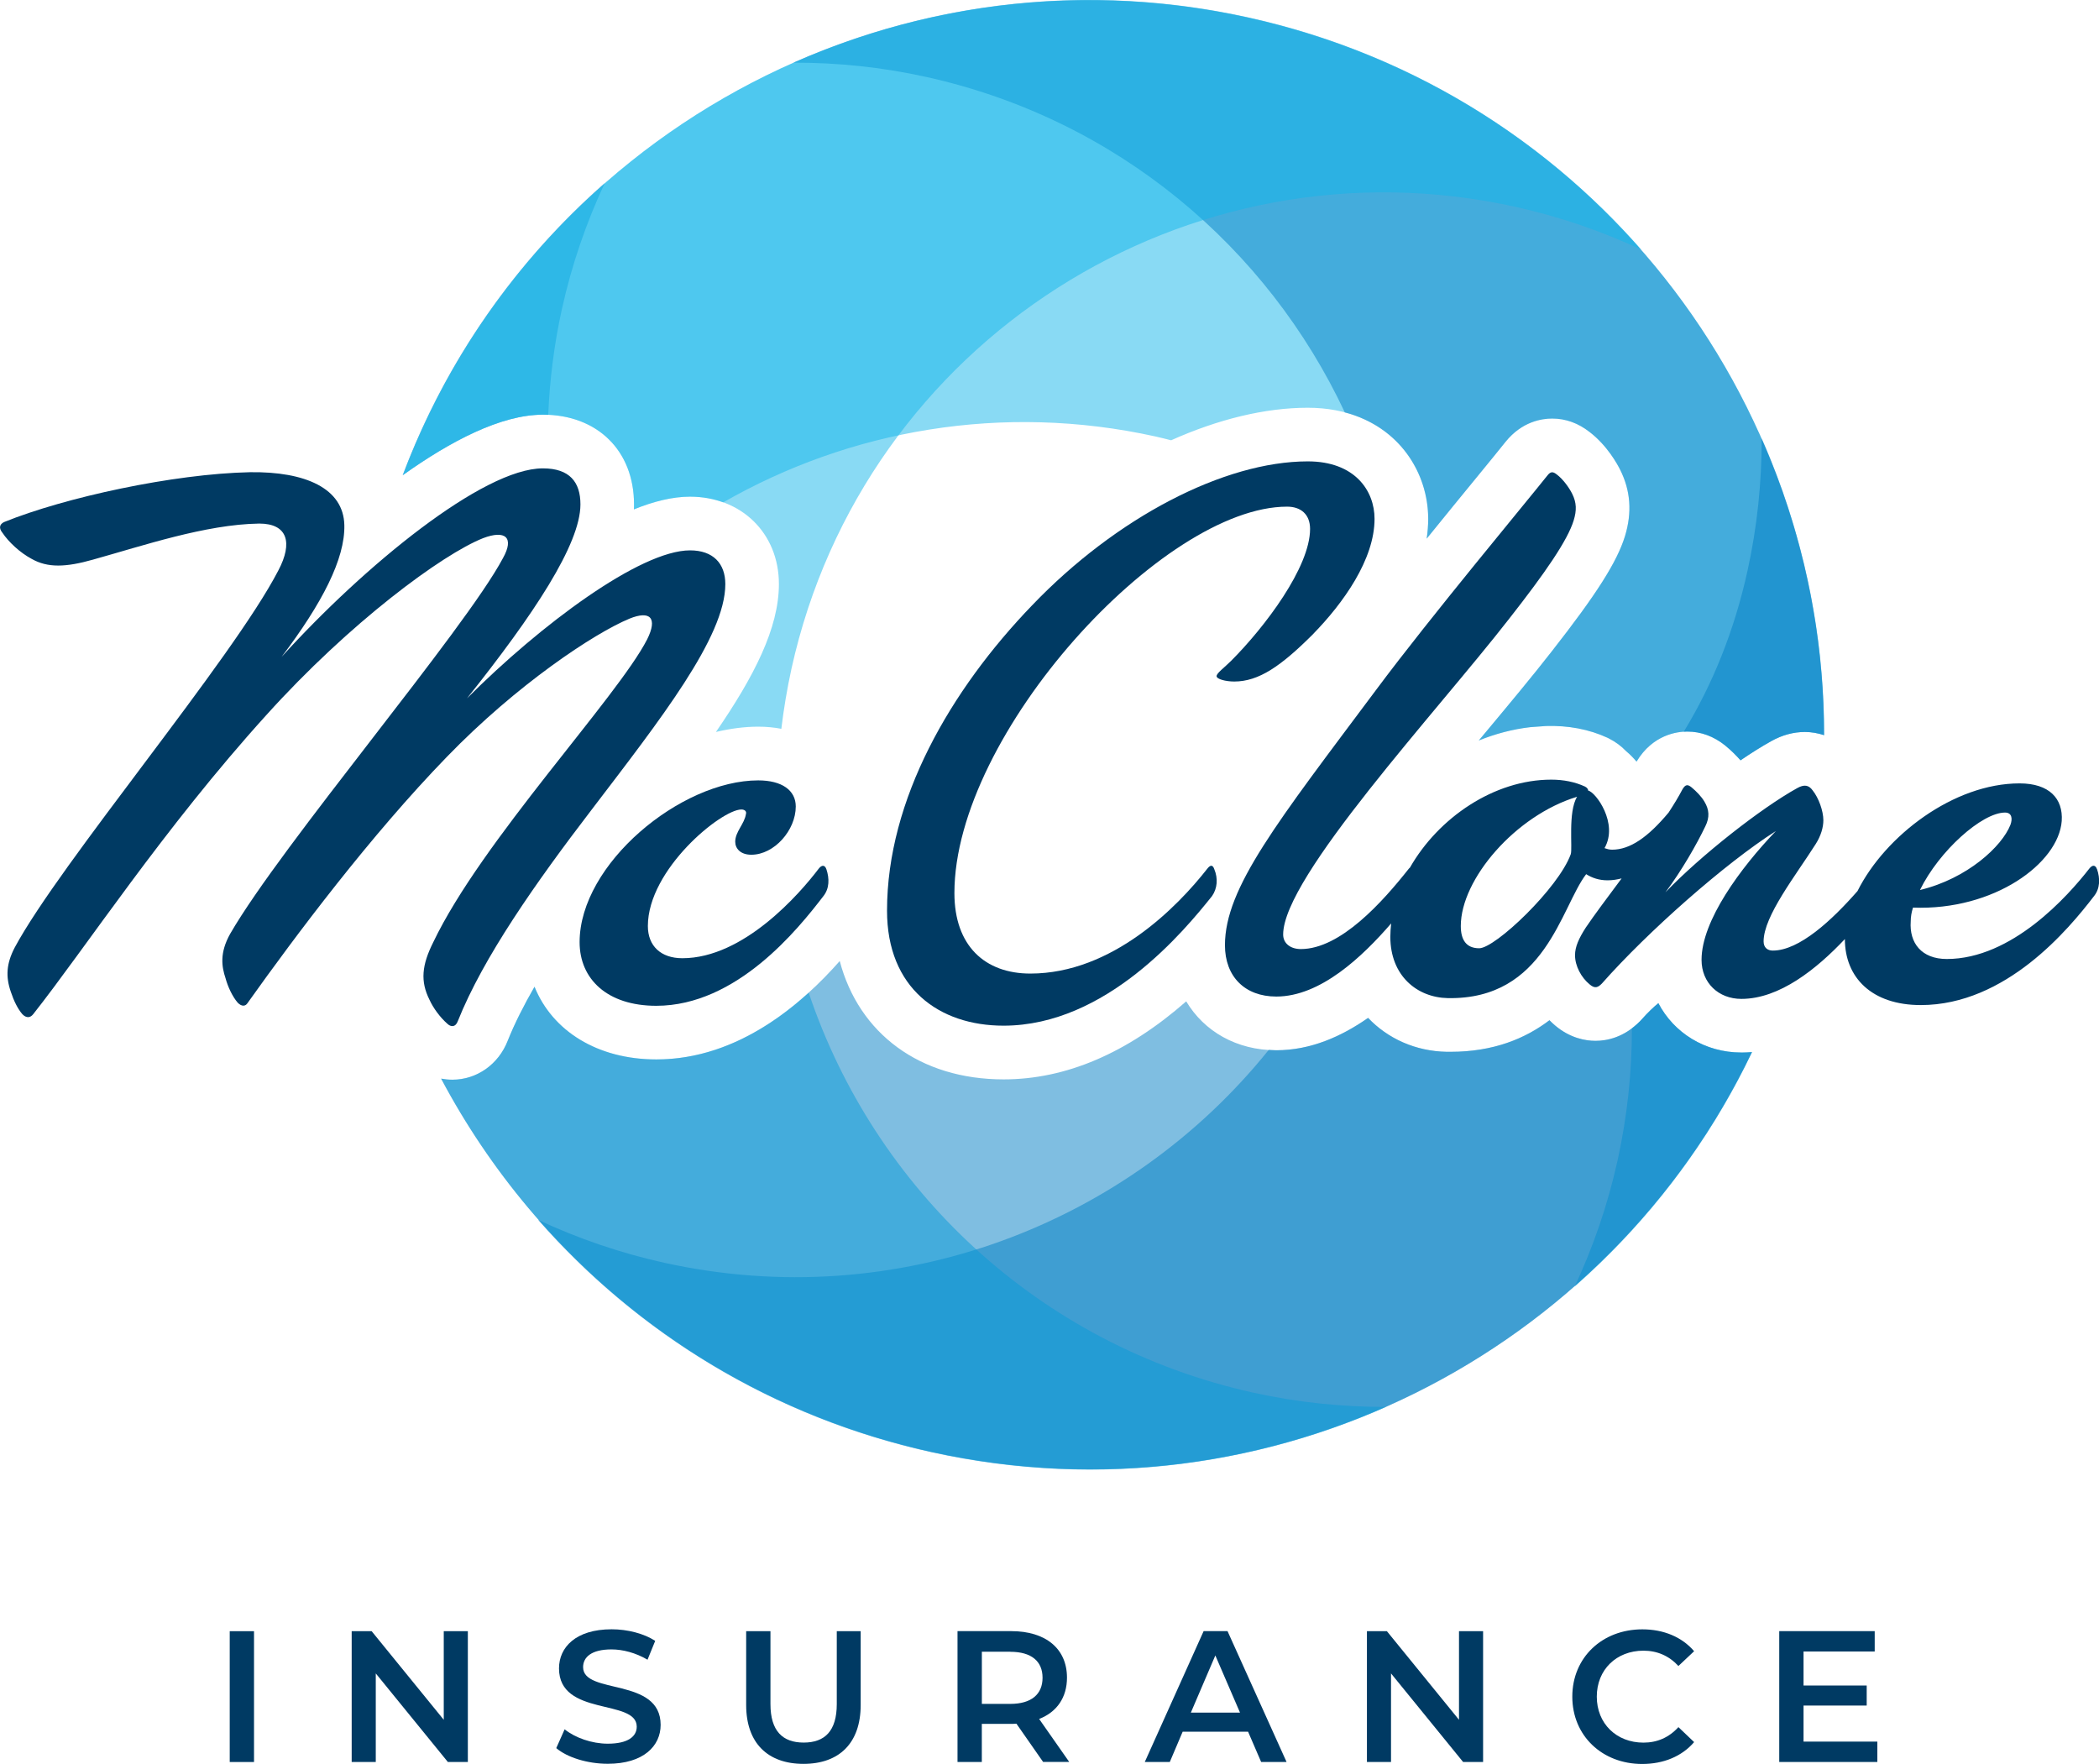 <svg width="119" height="100" viewBox="0 0 119 100" fill="none" xmlns="http://www.w3.org/2000/svg">
<path d="M118.887 49.282C118.799 49.023 118.625 49.023 118.452 49.241C117.234 50.806 114.064 54.369 110.37 54.369C108.934 54.369 108.24 53.454 108.326 52.239C108.326 51.98 108.37 51.718 108.455 51.456C113.061 51.63 116.711 48.935 116.887 46.543C116.972 45.284 116.19 44.413 114.496 44.413C110.763 44.413 106.877 47.381 105.309 50.517C103.866 52.164 102.012 53.892 100.505 53.892C100.202 53.892 99.985 53.718 99.985 53.371C99.985 51.936 101.811 49.632 102.94 47.849C103.243 47.373 103.373 46.893 103.373 46.502C103.373 45.981 103.111 45.24 102.764 44.808C102.546 44.505 102.287 44.46 101.896 44.678C99.852 45.808 96.42 48.502 94.42 50.588C95.335 49.373 96.203 47.849 96.679 46.852C96.941 46.331 96.897 45.896 96.638 45.461C96.464 45.155 96.158 44.852 95.9 44.637C95.682 44.46 95.55 44.46 95.376 44.766C95.178 45.147 94.911 45.59 94.599 46.067C93.429 47.467 92.412 48.172 91.398 48.172C91.225 48.172 91.095 48.128 90.966 48.084C91.77 46.681 90.465 44.901 90.04 44.821C90.038 44.736 89.974 44.653 89.859 44.593C89.294 44.331 88.644 44.201 87.947 44.201C84.702 44.201 81.548 46.362 79.934 49.189C79.914 49.208 79.895 49.219 79.876 49.244C78.399 51.112 76.008 53.806 73.747 53.806C73.182 53.806 72.747 53.501 72.747 52.98C72.747 49.72 81.44 40.377 85.567 35.07C87.611 32.464 88.87 30.637 89.217 29.507C89.39 28.942 89.39 28.507 89.129 27.986C88.955 27.639 88.608 27.16 88.261 26.901C88.043 26.727 87.914 26.727 87.74 26.942C86.567 28.422 81.093 34.982 78.049 39.068C72.4 46.632 69.447 50.327 69.447 53.586C69.447 55.366 70.576 56.498 72.358 56.498C74.862 56.498 77.231 54.245 78.87 52.352C78.843 52.605 78.823 52.856 78.823 53.109C78.823 55.325 80.344 56.554 82.082 56.587C87.608 56.686 88.492 51.429 89.925 49.56C90.272 49.778 90.663 49.908 91.142 49.908C91.418 49.908 91.679 49.866 91.936 49.8C91.131 50.88 90.382 51.88 89.903 52.589C89.511 53.198 89.294 53.677 89.294 54.154C89.294 54.763 89.644 55.416 90.12 55.807C90.423 56.069 90.6 55.98 90.814 55.763C93.423 52.809 97.811 48.941 100.682 47.114C98.682 49.2 96.467 52.197 96.467 54.416C96.467 55.719 97.423 56.631 98.726 56.631C100.888 56.631 102.993 54.934 104.593 53.239C104.593 55.416 106.114 56.981 108.896 56.981C113.719 56.981 117.281 52.677 118.716 50.806C119.066 50.371 119.066 49.806 118.892 49.285L118.887 49.282ZM113.672 46.067C114.064 46.067 114.108 46.414 113.978 46.764C113.499 47.982 111.546 49.806 108.849 50.459C109.934 48.241 112.369 46.067 113.672 46.067ZM89.052 48.428C88.357 50.351 84.773 53.76 83.862 53.76C83.124 53.76 82.818 53.283 82.818 52.498C82.818 49.85 85.908 46.235 89.412 45.171C88.883 46.025 89.164 48.117 89.052 48.425V48.428Z" fill="#003A63"/>
<path d="M41.121 33.114C41.121 31.94 40.424 31.202 39.121 31.202C36.298 31.202 30.645 35.417 26.475 39.592C30.254 34.852 32.907 30.854 32.907 28.595C32.907 27.336 32.298 26.553 30.777 26.553C27.389 26.553 20.651 32.072 15.96 37.247C18.263 34.205 19.566 31.684 19.522 29.772C19.478 27.683 17.305 26.727 14.178 26.771C9.831 26.859 3.661 28.207 0.229 29.598C-0.033 29.727 -0.075 29.945 0.14 30.207C0.487 30.728 1.14 31.337 1.793 31.684C2.705 32.205 3.749 32.16 5.269 31.728C8.093 30.943 11.658 29.727 14.699 29.683C16.307 29.683 16.61 30.769 15.784 32.334C13.178 37.376 3.399 48.941 0.835 53.718C0.358 54.633 0.314 55.369 0.617 56.239C0.79 56.76 1.008 57.196 1.27 57.502C1.487 57.719 1.705 57.719 1.879 57.502C4.834 53.763 9.266 46.981 15.09 40.55C19.828 35.291 25.086 31.422 27.389 30.51C28.648 30.033 29.171 30.466 28.516 31.64C26.345 35.726 15.96 47.896 13.049 52.941C12.44 54.027 12.569 54.809 12.787 55.46C12.916 55.939 13.178 56.504 13.481 56.851C13.699 57.069 13.916 57.069 14.046 56.851C16.74 53.068 20.998 47.376 25.345 42.898C29.301 38.812 33.689 35.9 35.689 35.073C36.862 34.596 37.298 35.029 36.689 36.249C34.992 39.553 27.301 47.681 24.563 53.418C23.91 54.721 23.825 55.633 24.348 56.678C24.563 57.154 24.954 57.678 25.345 58.025C25.563 58.243 25.825 58.243 25.954 57.895C27.389 54.286 30.386 50.026 33.515 45.94C37.424 40.812 41.121 36.117 41.121 33.117V33.114Z" fill="#003A63"/>
<path d="M46.421 49.241C45.336 50.674 42.162 54.325 38.686 54.325C37.468 54.325 36.73 53.63 36.73 52.501C36.73 49.285 40.901 45.893 42.03 45.893C42.248 45.893 42.336 46.023 42.289 46.155C42.204 46.717 41.683 47.152 41.683 47.72C41.683 48.111 41.986 48.458 42.595 48.458C43.898 48.458 45.115 47.067 45.115 45.722C45.115 44.808 44.333 44.243 42.986 44.243C38.598 44.243 32.86 48.979 32.86 53.415C32.86 55.504 34.425 57.022 37.207 57.022C41.768 57.022 45.245 52.674 46.68 50.806C47.027 50.371 47.027 49.806 46.853 49.285C46.765 49.026 46.592 49.026 46.418 49.244L46.421 49.241Z" fill="#003A63"/>
<path d="M74.452 35.938C76.149 34.199 77.928 31.72 77.928 29.416C77.928 27.807 76.799 26.157 74.146 26.157C69.411 26.157 63.285 29.331 58.503 34.329C53.897 39.112 50.289 45.325 50.289 51.63C50.289 56.022 53.244 58.149 56.894 58.149C62.718 58.149 67.15 52.76 68.714 50.803C69.017 50.368 69.061 49.803 68.844 49.282C68.758 49.023 68.626 49.023 68.453 49.241C66.756 51.412 63.065 55.195 58.412 55.195C55.847 55.195 54.109 53.63 54.109 50.632C54.109 41.592 65.932 28.724 72.97 28.724C73.752 28.724 74.273 29.163 74.273 29.986C74.273 32.16 71.709 35.55 69.797 37.465C69.406 37.856 68.973 38.162 68.973 38.333C68.973 38.503 69.494 38.638 69.973 38.638C71.364 38.638 72.623 37.77 74.449 35.944L74.452 35.938Z" fill="#003A63"/>
<g style="mix-blend-mode:multiply" opacity="0.5">
<path d="M30.775 23.509C30.879 23.509 30.978 23.517 31.08 23.522C31.166 21.541 31.411 19.538 31.854 17.535C32.411 15.011 33.24 12.62 34.287 10.374C29.273 14.777 25.282 20.414 22.825 26.947C25.53 25.016 28.395 23.511 30.772 23.511L30.775 23.509Z" fill="#007DC3"/>
</g>
<g style="mix-blend-mode:multiply" opacity="0.5">
<path d="M30.774 23.509C33.868 23.509 35.945 25.553 35.945 28.592C35.945 28.686 35.945 28.782 35.937 28.879C37.052 28.427 38.132 28.157 39.118 28.157C39.796 28.157 40.427 28.273 41.002 28.482C48.164 24.379 56.819 22.825 65.513 24.746C65.811 24.812 66.1 24.889 66.395 24.961C69.058 23.77 71.714 23.117 74.143 23.117C78.622 23.117 80.967 26.289 80.967 29.419C80.967 29.796 80.933 30.168 80.881 30.538C81.925 29.248 82.911 28.041 83.705 27.074C84.462 26.148 85.052 25.429 85.352 25.049C86.283 23.897 87.404 23.729 87.994 23.729C88.757 23.729 89.47 23.985 90.115 24.49C91.117 25.256 91.696 26.322 91.85 26.633C92.442 27.818 92.533 29.052 92.123 30.397C91.671 31.863 90.503 33.698 87.958 36.947C86.906 38.299 85.581 39.889 84.176 41.573C84.066 41.705 83.953 41.843 83.834 41.981C84.773 41.603 85.751 41.341 86.751 41.226L87.644 41.16C88.892 41.121 90.082 41.341 91.131 41.826L91.214 41.868C91.591 42.058 91.919 42.303 92.194 42.592C92.415 42.774 92.605 42.975 92.778 43.179C93.701 41.642 95.092 41.474 95.654 41.474C96.428 41.474 97.153 41.741 97.806 42.264L97.844 42.297C98.156 42.556 98.434 42.829 98.673 43.105C99.301 42.678 99.896 42.306 100.423 42.014C101.034 41.672 101.676 41.498 102.32 41.498C102.698 41.498 103.064 41.565 103.414 41.68C103.436 22.547 90.2 5.296 70.752 1.003C50.288 -3.519 30.02 7.875 22.838 26.936C25.541 25.008 28.403 23.509 30.777 23.509H30.774Z" fill="#13B5EA"/>
</g>
<g style="mix-blend-mode:multiply" opacity="0.5">
<path d="M98.723 59.673C96.652 59.673 94.894 58.551 94.018 56.873C93.737 57.105 93.423 57.402 93.093 57.774L92.98 57.895C92.828 58.05 92.674 58.176 92.52 58.295C92.52 60.764 92.261 63.271 91.707 65.784C91.151 68.308 90.322 70.7 89.272 72.948C93.426 69.297 96.877 64.8 99.337 59.648C99.134 59.664 98.927 59.675 98.72 59.675L98.723 59.673Z" fill="#13B5EA"/>
</g>
<g style="mix-blend-mode:multiply" opacity="0.5">
<path d="M76.245 23.382C79.352 24.2 80.972 26.821 80.972 29.419C80.972 29.796 80.939 30.168 80.887 30.538C81.931 29.248 82.917 28.041 83.71 27.074C84.468 26.148 85.057 25.429 85.357 25.049C86.288 23.897 87.409 23.729 87.999 23.729C88.762 23.729 89.475 23.985 90.12 24.49C91.123 25.256 91.701 26.322 91.856 26.633C92.448 27.818 92.539 29.052 92.128 30.397C91.677 31.863 90.508 33.698 87.963 36.947C86.911 38.299 85.586 39.889 84.181 41.573C84.071 41.705 83.958 41.843 83.84 41.981C84.779 41.603 85.757 41.341 86.757 41.226L87.649 41.16C88.897 41.121 90.087 41.341 91.137 41.826L91.219 41.868C91.597 42.058 91.924 42.303 92.2 42.592C92.42 42.774 92.61 42.975 92.784 43.179C93.707 41.642 95.098 41.474 95.66 41.474C96.434 41.474 97.158 41.741 97.811 42.264L97.85 42.297C98.161 42.556 98.439 42.829 98.679 43.105C99.307 42.678 99.902 42.306 100.428 42.014C101.039 41.672 101.681 41.498 102.326 41.498C102.698 41.498 103.061 41.562 103.406 41.675C103.43 22.536 90.197 5.282 70.744 0.989C61.753 -0.995 52.806 0.094 44.98 3.552C47.459 3.546 49.977 3.802 52.5 4.359C63.356 6.756 71.865 14.041 76.245 23.385V23.382Z" fill="#007DC3"/>
</g>
<g style="mix-blend-mode:multiply" opacity="0.5">
<path d="M98.723 59.673C96.652 59.673 94.894 58.551 94.018 56.873C93.737 57.105 93.423 57.402 93.093 57.774L92.98 57.895C92.076 58.816 91.107 59.009 90.457 59.009C89.881 59.009 89.019 58.857 88.168 58.141C88.055 58.047 87.95 57.945 87.845 57.84C86.471 58.885 84.664 59.631 82.234 59.631H82.025C80.243 59.598 78.678 58.879 77.562 57.708C76.044 58.769 74.295 59.543 72.359 59.543C72.213 59.543 72.072 59.527 71.932 59.518C63.993 69.399 50.884 74.51 37.667 71.592C35.144 71.036 32.753 70.206 30.505 69.159C36.149 75.588 43.807 80.343 52.798 82.33C72.07 86.584 91.159 76.728 99.318 59.648C99.123 59.664 98.924 59.675 98.726 59.675L98.723 59.673Z" fill="#007DC3"/>
</g>
<g style="mix-blend-mode:multiply" opacity="0.5">
<path d="M30.775 23.509C33.868 23.509 35.945 25.553 35.945 28.592C35.945 28.686 35.945 28.782 35.937 28.879C37.053 28.427 38.132 28.157 39.118 28.157C42.038 28.157 44.159 30.24 44.159 33.111C44.159 35.618 42.743 38.36 40.589 41.498C41.402 41.306 42.209 41.198 42.986 41.198C43.457 41.198 43.892 41.242 44.297 41.319C44.432 40.19 44.622 39.054 44.87 37.919C48.966 19.354 67.334 7.624 85.895 11.721C88.418 12.278 90.809 13.107 93.054 14.154C87.413 7.729 79.752 2.97 70.761 0.984C50.3 -3.532 30.031 7.864 22.85 26.928C25.546 25.002 28.403 23.509 30.775 23.509Z" fill="#13B5EA"/>
</g>
<g style="mix-blend-mode:multiply" opacity="0.5">
<path d="M45.845 56.278C43.729 58.201 40.79 60.061 37.209 60.061C33.876 60.061 31.317 58.452 30.303 55.939C29.695 57 29.171 58.031 28.786 58.998C28.262 60.342 27.034 61.21 25.642 61.21C25.43 61.21 25.218 61.188 25.012 61.15C30.535 71.565 40.41 79.583 52.822 82.324C61.814 84.311 70.761 83.22 78.587 79.762C76.107 79.767 73.59 79.514 71.064 78.957C58.83 76.254 49.569 67.352 45.848 56.278H45.845Z" fill="#13B5EA"/>
</g>
<g style="mix-blend-mode:multiply" opacity="0.5">
<path d="M95.655 41.474C96.429 41.474 97.153 41.741 97.806 42.264L97.844 42.297C98.156 42.556 98.434 42.829 98.674 43.105C99.302 42.678 99.897 42.306 100.423 42.014C101.034 41.672 101.676 41.498 102.321 41.498C102.701 41.498 103.067 41.565 103.417 41.68C103.425 35.784 102.18 30.066 99.877 24.851C99.88 27.333 99.627 29.852 99.07 32.375C98.318 35.784 97.084 38.817 95.459 41.482C95.531 41.476 95.597 41.474 95.655 41.474Z" fill="#007DC3"/>
</g>
<g style="mix-blend-mode:multiply" opacity="0.5">
<path d="M98.723 59.673C96.651 59.673 94.894 58.551 94.018 56.873C93.737 57.105 93.423 57.402 93.093 57.774L92.98 57.895C92.076 58.816 91.106 59.009 90.456 59.009C89.881 59.009 89.018 58.857 88.167 58.141C88.054 58.047 87.95 57.945 87.845 57.84C86.47 58.885 84.663 59.631 82.234 59.631H82.024C80.242 59.598 78.678 58.879 77.562 57.708C76.044 58.769 74.295 59.543 72.358 59.543C70.108 59.543 68.265 58.471 67.251 56.771C63.904 59.706 60.436 61.194 56.897 61.194C52.151 61.194 48.691 58.59 47.608 54.484C45.534 56.835 41.928 60.064 37.209 60.064C33.876 60.064 31.317 58.455 30.303 55.942C29.695 57.003 29.171 58.033 28.786 59C28.262 60.345 27.034 61.213 25.643 61.213C25.428 61.213 25.216 61.191 25.006 61.152C30.532 71.562 40.405 79.575 52.809 82.313C72.078 86.568 91.162 76.717 99.326 59.645C99.128 59.662 98.927 59.673 98.726 59.673H98.723Z" fill="#007DC3"/>
</g>
<path d="M13.024 92.478H14.401V99.895H13.024V92.478Z" fill="#003A63"/>
<path d="M26.524 92.478V99.895H25.392L21.304 94.872V99.895H19.938V92.478H21.07L25.158 97.501V92.478H26.524Z" fill="#003A63"/>
<path d="M31.535 99.11L32.011 98.041C32.603 98.518 33.548 98.856 34.457 98.856C35.611 98.856 36.099 98.443 36.099 97.892C36.099 96.291 31.692 97.341 31.692 94.586C31.692 93.39 32.645 92.37 34.678 92.37C35.567 92.37 36.498 92.605 37.146 93.026L36.711 94.095C36.044 93.704 35.311 93.511 34.667 93.511C33.523 93.511 33.058 93.957 33.058 94.517C33.058 96.096 37.454 95.068 37.454 97.79C37.454 98.978 36.49 99.995 34.457 99.995C33.303 99.995 32.149 99.633 31.535 99.105V99.11Z" fill="#003A63"/>
<path d="M42.303 96.663V92.478H43.68V96.611C43.68 98.137 44.369 98.793 45.564 98.793C46.76 98.793 47.44 98.137 47.44 96.611V92.478H48.795V96.663C48.795 98.823 47.578 100 45.553 100C43.529 100 42.303 98.823 42.303 96.663Z" fill="#003A63"/>
<path d="M59.139 99.893L57.624 97.721C57.527 97.732 57.434 97.732 57.337 97.732H55.663V99.893H54.285V92.475H57.334C59.285 92.475 60.491 93.47 60.491 95.112C60.491 96.236 59.918 97.063 58.913 97.454L60.618 99.89H59.136L59.139 99.893ZM57.274 93.643H55.665V96.6H57.274C58.48 96.6 59.106 96.049 59.106 95.118C59.106 94.186 58.48 93.646 57.274 93.646V93.643Z" fill="#003A63"/>
<path d="M70.758 98.176H67.05L66.32 99.893H64.902L68.238 92.475H69.593L72.94 99.893H71.499L70.758 98.176ZM70.301 97.096L68.902 93.853L67.513 97.096H70.298H70.301Z" fill="#003A63"/>
<path d="M84.082 92.478V99.895H82.95L78.862 94.872V99.895H77.496V92.478H78.628L82.716 97.501V92.478H84.082Z" fill="#003A63"/>
<path d="M89.14 96.187C89.14 93.971 90.834 92.373 93.112 92.373C94.318 92.373 95.357 92.808 96.046 93.613L95.156 94.451C94.616 93.869 93.949 93.583 93.175 93.583C91.638 93.583 90.528 94.663 90.528 96.189C90.528 97.716 91.641 98.796 93.175 98.796C93.949 98.796 94.616 98.509 95.156 97.917L96.046 98.766C95.357 99.57 94.318 100.006 93.101 100.006C90.834 100.006 89.14 98.405 89.14 96.192V96.187Z" fill="#003A63"/>
<path d="M106.433 98.738V99.893H100.872V92.475H106.284V93.63H102.249V95.558H105.83V96.694H102.249V98.738H106.433Z" fill="#003A63"/>
</svg>

